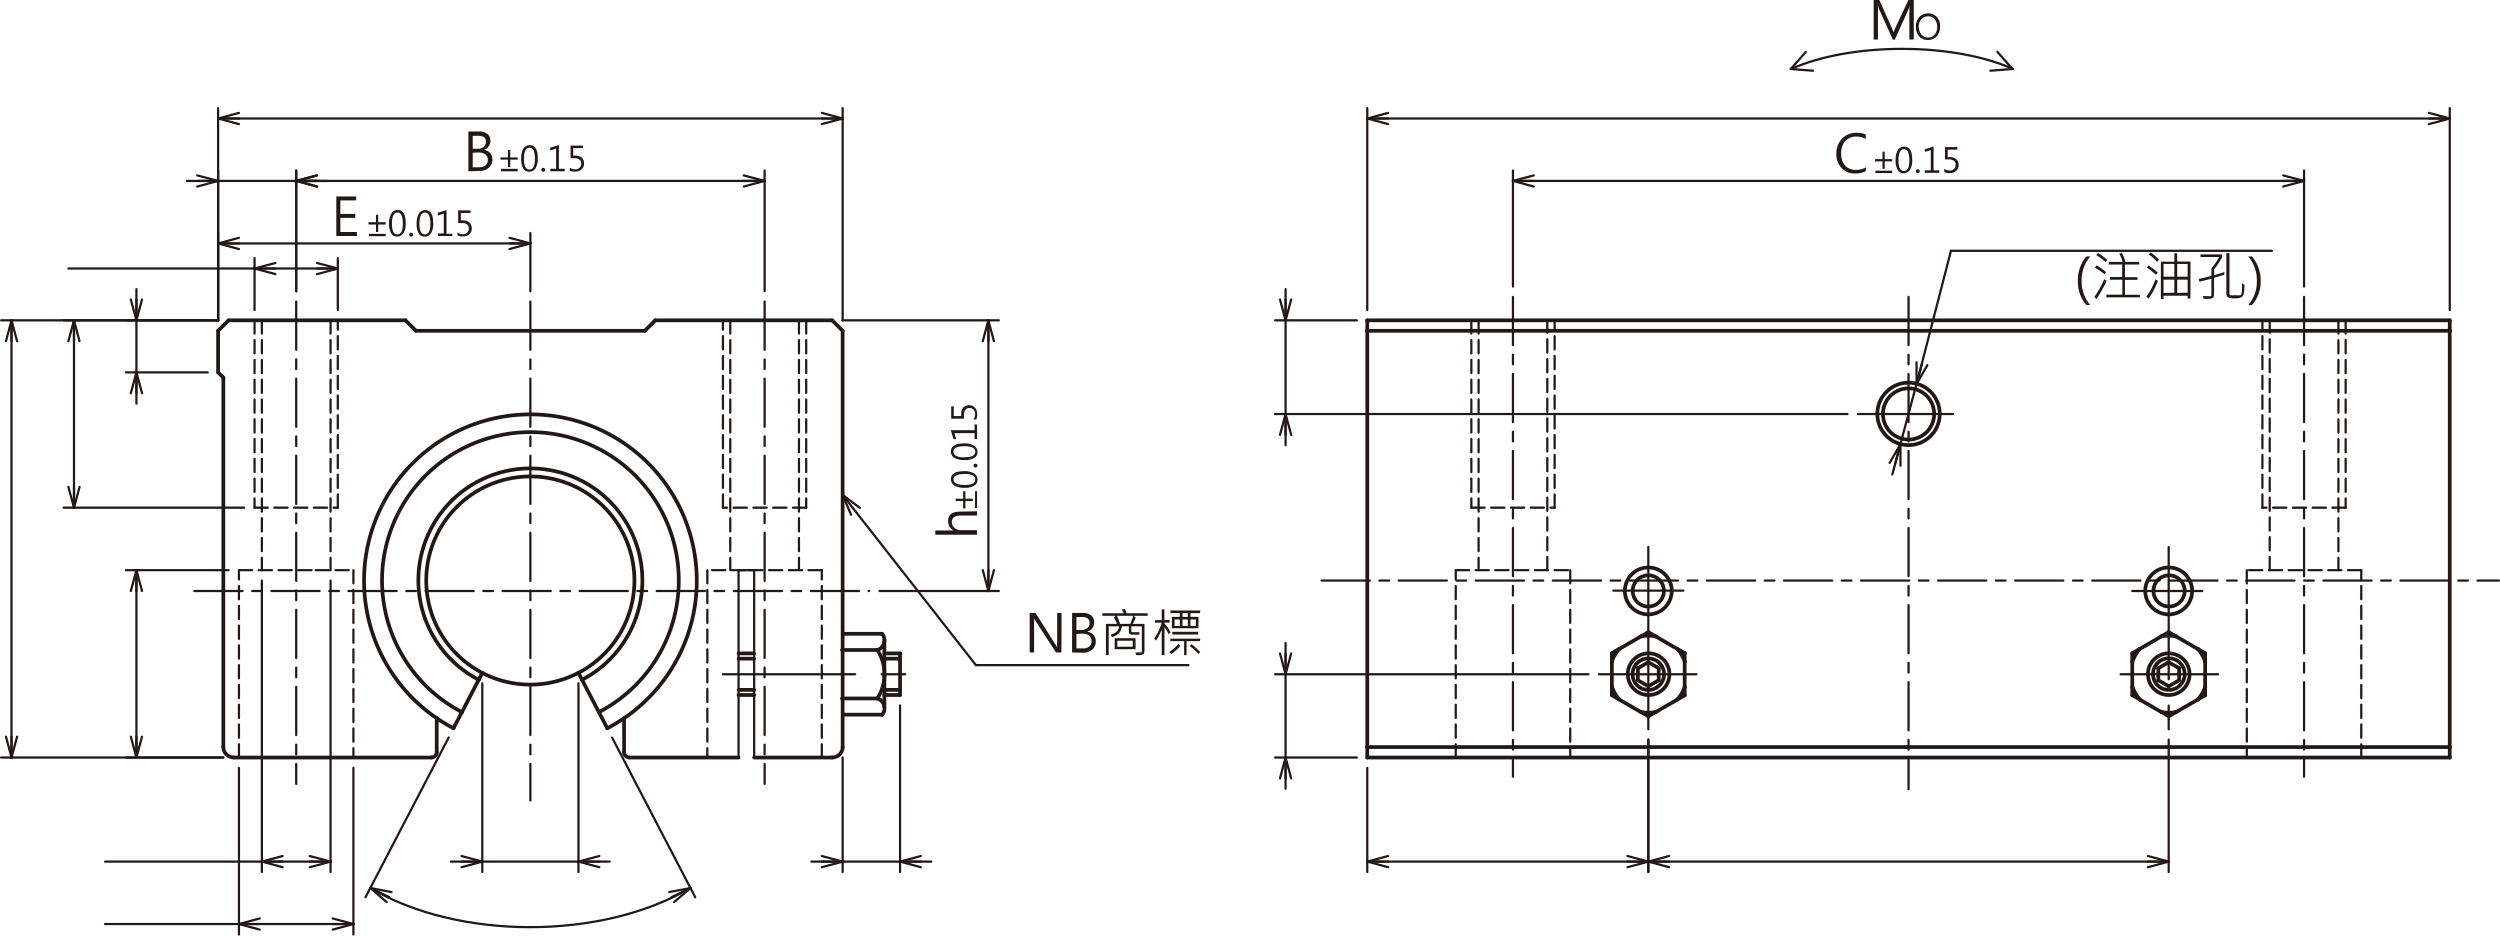 <svg xmlns="http://www.w3.org/2000/svg" xmlns:xlink="http://www.w3.org/1999/xlink" viewBox="0 0 334.81 125.3">
  <defs>
    <style>
      .cls-1, .cls-4, .cls-5, .cls-6, .cls-7, .cls-8 {
        fill: none;
      }

      .cls-2 {
        fill: #231815;
      }

      .cls-3 {
        clip-path: url(#clip-path);
      }

      .cls-4, .cls-5, .cls-6, .cls-7, .cls-8 {
        stroke: #231815;
        stroke-linecap: round;
        stroke-linejoin: round;
      }

      .cls-4, .cls-5, .cls-7, .cls-8 {
        stroke-width: 0.3px;
      }

      .cls-4 {
        stroke-dasharray: 6.45 1.29 1.29 1.29;
      }

      .cls-5 {
        stroke-dasharray: 17.7 3.54 3.54 3.54;
      }

      .cls-6 {
        stroke-width: 0.5px;
      }

      .cls-7 {
        stroke-dasharray: 1.77 0.88;
      }
    </style>
    <clipPath id="clip-path" transform="translate(-9.42 -4.39)">
      <rect class="cls-1" width="345.24" height="131.46"/>
    </clipPath>
  </defs>
  <title>資產 2</title>
  <g id="圖層_2" data-name="圖層 2">
    <g id="圖層_1-2" data-name="圖層 1">
      <path class="cls-2" d="M259.29,27.31a3,3,0,0,1-1.46.31,2.32,2.32,0,0,1-1.79-.73,2.68,2.68,0,0,1-.69-1.91,2.88,2.88,0,0,1,.75-2,2.56,2.56,0,0,1,1.95-.8,3,3,0,0,1,1.24.22V23a2.56,2.56,0,0,0-1.26-.32,1.89,1.89,0,0,0-1.5.64A2.34,2.34,0,0,0,256,25a2.27,2.27,0,0,0,.52,1.55,1.81,1.81,0,0,0,1.42.59,2.58,2.58,0,0,0,1.38-.35Z" transform="translate(-9.42 -4.39)"/>
      <g>
        <path class="cls-2" d="M262.83,26h-1v1h-.3V26h-1v-.3h1v-1h.3v1h1Zm0,1.56h-2.25v-.31h2.25Z" transform="translate(-9.42 -4.39)"/>
        <path class="cls-2" d="M263.29,25.88a2.68,2.68,0,0,1,.29-1.38,1,1,0,0,1,.86-.47c.72,0,1.07.59,1.07,1.77a2.44,2.44,0,0,1-.29,1.32,1,1,0,0,1-.86.47.89.89,0,0,1-.8-.45A2.46,2.46,0,0,1,263.29,25.88Zm.38,0c0,.94.24,1.41.73,1.41s.73-.47.73-1.43-.23-1.49-.71-1.49S263.67,24.85,263.67,25.86Z" transform="translate(-9.42 -4.39)"/>
        <path class="cls-2" d="M266,27.32a.26.26,0,0,1,.52,0,.26.26,0,0,1-.08.19.27.27,0,0,1-.36,0A.26.26,0,0,1,266,27.32Z" transform="translate(-9.42 -4.39)"/>
        <path class="cls-2" d="M269.12,27.53h-1.93V27.2H268V24.49l-.8.25v-.36l1.17-.37V27.2h.78Z" transform="translate(-9.42 -4.39)"/>
        <path class="cls-2" d="M269.79,27a1.28,1.28,0,0,0,.72.23.84.84,0,0,0,.59-.21.68.68,0,0,0,.23-.55.63.63,0,0,0-.23-.54,1,1,0,0,0-.66-.19l-.54,0V24.09h1.65v.34h-1.29v1h.29a1.26,1.26,0,0,1,.85.27,1.11,1.11,0,0,1,0,1.57,1.24,1.24,0,0,1-.87.3,1.46,1.46,0,0,1-.71-.14Z" transform="translate(-9.42 -4.39)"/>
      </g>
      <path class="cls-2" d="M72.15,27.33V22h1.48a1.62,1.62,0,0,1,1.06.33,1.08,1.08,0,0,1,.41.88,1.28,1.28,0,0,1-.91,1.26h0a1.31,1.31,0,0,1,.85.4,1.23,1.23,0,0,1,.32.89,1.4,1.4,0,0,1-.48,1.1,1.79,1.79,0,0,1-1.22.42Zm.58-4.75v1.74h.64a1.24,1.24,0,0,0,.82-.25.89.89,0,0,0,.3-.71c0-.52-.34-.78-1-.78Zm0,2.27v1.94h.86a1.28,1.28,0,0,0,.86-.26.89.89,0,0,0,.3-.72c0-.64-.43-1-1.3-1Z" transform="translate(-9.42 -4.39)"/>
      <g>
        <path class="cls-2" d="M78.75,25.77h-1v1h-.3v-1h-1v-.3h1v-1h.3v1h1Zm0,1.56H76.51V27h2.24Z" transform="translate(-9.42 -4.39)"/>
        <path class="cls-2" d="M79.22,25.68a2.68,2.68,0,0,1,.29-1.38,1,1,0,0,1,.86-.47c.71,0,1.07.59,1.07,1.77a2.53,2.53,0,0,1-.29,1.32,1,1,0,0,1-.86.47.89.89,0,0,1-.8-.45A2.46,2.46,0,0,1,79.22,25.68Zm.37,0c0,.94.25,1.41.74,1.41s.73-.47.73-1.43-.23-1.49-.71-1.49S79.59,24.65,79.59,25.66Z" transform="translate(-9.42 -4.39)"/>
        <path class="cls-2" d="M81.91,27.13a.26.26,0,0,1,.08-.19.24.24,0,0,1,.36,0,.26.26,0,0,1,.08.19.26.26,0,0,1-.52,0Z" transform="translate(-9.42 -4.39)"/>
        <path class="cls-2" d="M85.05,27.33H83.12V27h.78V24.29l-.8.25v-.36l1.17-.37V27h.78Z" transform="translate(-9.42 -4.39)"/>
        <path class="cls-2" d="M85.72,26.85a1.34,1.34,0,0,0,.72.22.84.84,0,0,0,.59-.21.68.68,0,0,0,.23-.55.65.65,0,0,0-.23-.54,1,1,0,0,0-.66-.19l-.54,0V23.89h1.65v.34H86.19v1h.29a1.26,1.26,0,0,1,.85.27,1,1,0,0,1,.31.77,1,1,0,0,1-.34.8,1.24,1.24,0,0,1-.87.3,1.46,1.46,0,0,1-.71-.14Z" transform="translate(-9.42 -4.39)"/>
      </g>
      <path class="cls-2" d="M57.24,36H54.46v-5.3h2.66v.53H55v1.81H57v.53H55v1.89h2.2Z" transform="translate(-9.42 -4.39)"/>
      <g>
        <path class="cls-2" d="M61.07,34.46h-1v1h-.3v-1h-1v-.31h1v-1h.3v1h1Zm0,1.56H58.82v-.31h2.25Z" transform="translate(-9.42 -4.39)"/>
        <path class="cls-2" d="M61.53,34.36a2.55,2.55,0,0,1,.3-1.37.93.93,0,0,1,.85-.47c.72,0,1.07.58,1.07,1.76a2.5,2.5,0,0,1-.29,1.33,1,1,0,0,1-.86.46.89.89,0,0,1-.8-.45A2.41,2.41,0,0,1,61.53,34.36Zm.38,0c0,.95.24,1.42.73,1.42s.73-.48.73-1.44-.23-1.49-.71-1.49S61.91,33.34,61.91,34.34Z" transform="translate(-9.42 -4.39)"/>
        <path class="cls-2" d="M64.22,35.81a.27.27,0,0,1,.08-.19.27.27,0,0,1,.36,0,.27.27,0,0,1,.08.19.26.26,0,0,1-.52,0Z" transform="translate(-9.42 -4.39)"/>
        <path class="cls-2" d="M65.22,34.36A2.56,2.56,0,0,1,65.51,33a1,1,0,0,1,.86-.47c.71,0,1.07.58,1.07,1.76a2.6,2.6,0,0,1-.29,1.33,1,1,0,0,1-.86.46.88.88,0,0,1-.8-.45A2.41,2.41,0,0,1,65.22,34.36Zm.37,0c0,.95.25,1.42.74,1.42s.73-.48.73-1.44-.24-1.49-.71-1.49S65.59,33.34,65.59,34.34Z" transform="translate(-9.42 -4.39)"/>
        <path class="cls-2" d="M70,36H68.07v-.34h.78V33l-.8.24v-.36l1.17-.36v3.18H70Z" transform="translate(-9.42 -4.39)"/>
        <path class="cls-2" d="M70.67,35.53a1.36,1.36,0,0,0,.72.23.84.84,0,0,0,.59-.21.74.74,0,0,0,.23-.56.68.68,0,0,0-.23-.54,1,1,0,0,0-.66-.19l-.54,0V32.57h1.65v.34H71.14v1h.29a1.26,1.26,0,0,1,.85.27,1.12,1.12,0,0,1,0,1.58,1.24,1.24,0,0,1-.87.29,1.35,1.35,0,0,1-.71-.14Z" transform="translate(-9.42 -4.39)"/>
      </g>
      <path class="cls-2" d="M140.27,72.86v.57h-2.18c-.8,0-1.2.3-1.2.89a1,1,0,0,0,.35.77,1.31,1.31,0,0,0,.89.3h2.14V76h-5.59v-.57h2.44a1.38,1.38,0,0,1-.72-1.25c0-.85.52-1.27,1.55-1.27Z" transform="translate(-9.42 -4.39)"/>
      <g>
        <path class="cls-2" d="M138.71,70.18v1h1v.3h-1v1h-.3v-1h-1v-.3h1v-1Zm1.56,0v2.25H140V70.18Z" transform="translate(-9.42 -4.39)"/>
        <path class="cls-2" d="M138.62,69.72a2.57,2.57,0,0,1-1.38-.3,1,1,0,0,1-.47-.86c0-.71.59-1.07,1.77-1.07a2.53,2.53,0,0,1,1.32.29,1,1,0,0,1,.47.86.88.88,0,0,1-.45.8A2.45,2.45,0,0,1,138.62,69.72Zm0-.38c.94,0,1.41-.25,1.41-.74s-.47-.73-1.43-.73-1.49.24-1.49.71S137.59,69.34,138.6,69.34Z" transform="translate(-9.42 -4.39)"/>
        <path class="cls-2" d="M140.07,67a.22.22,0,0,1-.19-.08.25.25,0,0,1,.19-.43.24.24,0,0,1,.18.07.24.24,0,0,1,0,.36A.22.22,0,0,1,140.07,67Z" transform="translate(-9.42 -4.39)"/>
        <path class="cls-2" d="M138.62,66a2.57,2.57,0,0,1-1.38-.3.94.94,0,0,1-.47-.85q0-1.08,1.77-1.08a2.43,2.43,0,0,1,1.32.3,1,1,0,0,1,.47.86.87.87,0,0,1-.45.79A2.35,2.35,0,0,1,138.62,66Zm0-.38c.94,0,1.41-.24,1.41-.73s-.47-.74-1.43-.74-1.49.24-1.49.72S137.59,65.65,138.6,65.65Z" transform="translate(-9.42 -4.39)"/>
        <path class="cls-2" d="M140.27,61.25v1.93h-.33V62.4h-2.7l.24.8h-.36L136.75,62h3.19v-.78Z" transform="translate(-9.42 -4.39)"/>
        <path class="cls-2" d="M139.79,60.57a1.29,1.29,0,0,0,.22-.71.82.82,0,0,0-.21-.6.7.7,0,0,0-.55-.23.68.68,0,0,0-.54.23,1,1,0,0,0-.19.66c0,.09,0,.27,0,.54h-1.71V58.81h.34v1.3h1c0-.13,0-.23,0-.29a1.24,1.24,0,0,1,.27-.85,1,1,0,0,1,.77-.31A1,1,0,0,1,140,59a1.31,1.31,0,0,1,.29.88,1.41,1.41,0,0,1-.14.7Z" transform="translate(-9.42 -4.39)"/>
      </g>
      <g class="cls-3">
        <line class="cls-4" x1="71.03" y1="40.39" x2="71.03" y2="107.2"/>
        <line class="cls-4" x1="26.03" y1="79.15" x2="116.39" y2="79.15"/>
        <line class="cls-5" x1="96.82" y1="90.3" x2="121.23" y2="90.3"/>
        <line class="cls-6" x1="98.91" y1="88.21" x2="101" y2="88.21"/>
        <line class="cls-4" x1="39.67" y1="40.39" x2="39.67" y2="104.98"/>
        <line class="cls-7" x1="34.09" y1="42.9" x2="34.09" y2="67.99"/>
        <line class="cls-7" x1="34.09" y1="67.99" x2="45.24" y2="67.99"/>
        <line class="cls-7" x1="45.24" y1="67.99" x2="45.24" y2="42.9"/>
        <line class="cls-7" x1="35.07" y1="42.9" x2="35.07" y2="76.36"/>
        <line class="cls-7" x1="32" y1="101.45" x2="32" y2="76.36"/>
        <line class="cls-7" x1="32" y1="76.36" x2="42.28" y2="76.36"/>
        <line class="cls-7" x1="42.28" y1="76.36" x2="47.33" y2="76.36"/>
        <line class="cls-7" x1="47.33" y1="76.36" x2="47.33" y2="101.45"/>
        <line class="cls-7" x1="44.27" y1="42.9" x2="44.27" y2="76.36"/>
        <line class="cls-4" x1="102.4" y1="40.39" x2="102.4" y2="104.98"/>
        <line class="cls-7" x1="97.8" y1="42.9" x2="97.8" y2="76.36"/>
        <line class="cls-7" x1="94.73" y1="76.36" x2="94.73" y2="101.45"/>
        <line class="cls-7" x1="99.78" y1="76.36" x2="94.73" y2="76.36"/>
        <line class="cls-7" x1="110.06" y1="76.36" x2="99.78" y2="76.36"/>
        <line class="cls-7" x1="110.06" y1="101.45" x2="110.06" y2="76.36"/>
        <line class="cls-7" x1="107" y1="42.9" x2="107" y2="76.36"/>
        <line class="cls-7" x1="96.82" y1="67.99" x2="96.82" y2="42.9"/>
        <line class="cls-7" x1="107.97" y1="67.99" x2="96.82" y2="67.99"/>
        <line class="cls-7" x1="107.97" y1="42.9" x2="107.97" y2="67.99"/>
        <line class="cls-6" x1="98.91" y1="87.51" x2="101" y2="87.51"/>
        <line class="cls-6" x1="98.91" y1="93.08" x2="101" y2="93.08"/>
        <line class="cls-6" x1="98.91" y1="92.39" x2="101" y2="92.39"/>
        <line class="cls-6" x1="118.44" y1="87.51" x2="120.54" y2="87.51"/>
        <line class="cls-6" x1="120.54" y1="87.51" x2="120.54" y2="93.08"/>
        <line class="cls-6" x1="120.54" y1="93.08" x2="118.44" y2="93.08"/>
        <line class="cls-6" x1="118.44" y1="88.21" x2="120.54" y2="88.21"/>
        <line class="cls-6" x1="120.54" y1="92.39" x2="118.44" y2="92.39"/>
        <line class="cls-6" x1="112.87" y1="84.88" x2="118.13" y2="84.88"/>
        <line class="cls-6" x1="118.44" y1="85.75" x2="118.44" y2="94.65"/>
        <line class="cls-6" x1="118.15" y1="95.71" x2="112.88" y2="95.71"/>
        <line class="cls-6" x1="112.77" y1="93.54" x2="117.5" y2="93.54"/>
        <line class="cls-6" x1="112.77" y1="87.05" x2="117.5" y2="87.05"/>
        <path class="cls-6" d="M74,94.5a13.93,13.93,0,0,0,12.87,0" transform="translate(-9.42 -4.39)"/>
        <path class="cls-6" d="M126.92,91.44a1.36,1.36,0,0,0,.88-1.72,1.11,1.11,0,0,0-.25-.45" transform="translate(-9.42 -4.39)"/>
        <path class="cls-6" d="M126.92,97.93a6,6,0,0,0,0-6.49" transform="translate(-9.42 -4.39)"/>
        <path class="cls-6" d="M127.57,100.1a1.37,1.37,0,0,0-.19-1.92,1.15,1.15,0,0,0-.46-.25" transform="translate(-9.42 -4.39)"/>
        <line class="cls-8" x1="36.88" y1="36.71" x2="34.09" y2="35.96"/>
        <line class="cls-8" x1="34.09" y1="35.96" x2="36.88" y2="35.22"/>
        <line class="cls-8" x1="34.09" y1="35.96" x2="36.88" y2="35.96"/>
        <line class="cls-8" x1="42.46" y1="35.22" x2="45.24" y2="35.96"/>
        <line class="cls-8" x1="45.24" y1="35.96" x2="42.46" y2="36.71"/>
        <line class="cls-8" x1="45.24" y1="35.96" x2="42.46" y2="35.96"/>
        <line class="cls-8" x1="34.09" y1="41.51" x2="34.09" y2="34.57"/>
        <line class="cls-8" x1="45.24" y1="41.51" x2="45.24" y2="34.57"/>
        <line class="cls-8" x1="34.09" y1="35.96" x2="9.17" y2="35.96"/>
        <line class="cls-8" x1="34.09" y1="35.96" x2="45.24" y2="35.96"/>
      </g>
      <g class="cls-3">
        <line class="cls-8" x1="34.79" y1="124.5" x2="32" y2="123.75"/>
        <line class="cls-8" x1="32" y1="123.75" x2="34.79" y2="123"/>
        <line class="cls-8" x1="32" y1="123.75" x2="34.79" y2="123.75"/>
        <line class="cls-8" x1="44.55" y1="123" x2="47.33" y2="123.75"/>
        <line class="cls-8" x1="47.33" y1="123.75" x2="44.55" y2="124.5"/>
        <line class="cls-8" x1="47.33" y1="123.75" x2="44.55" y2="123.75"/>
        <line class="cls-8" x1="32" y1="102.84" x2="32" y2="125.15"/>
        <line class="cls-8" x1="47.33" y1="102.84" x2="47.33" y2="125.15"/>
        <line class="cls-8" x1="32" y1="123.75" x2="14.07" y2="123.75"/>
        <line class="cls-8" x1="32" y1="123.75" x2="47.33" y2="123.75"/>
      </g>
      <g class="cls-3">
        <line class="cls-8" x1="42.46" y1="24.98" x2="39.67" y2="24.23"/>
        <line class="cls-8" x1="39.67" y1="24.23" x2="42.45" y2="23.49"/>
        <line class="cls-8" x1="39.67" y1="24.23" x2="42.45" y2="24.23"/>
        <line class="cls-8" x1="99.61" y1="23.49" x2="102.39" y2="24.23"/>
        <line class="cls-8" x1="102.4" y1="24.23" x2="99.61" y2="24.98"/>
        <line class="cls-8" x1="102.4" y1="24.23" x2="99.61" y2="24.23"/>
        <line class="cls-8" x1="39.67" y1="39" x2="39.67" y2="22.84"/>
        <line class="cls-8" x1="102.4" y1="39" x2="102.4" y2="22.84"/>
        <line class="cls-8" x1="39.67" y1="24.23" x2="102.4" y2="24.23"/>
        <line class="cls-8" x1="37.86" y1="116.14" x2="35.07" y2="115.39"/>
        <line class="cls-8" x1="35.07" y1="115.39" x2="37.85" y2="114.64"/>
        <line class="cls-8" x1="35.07" y1="115.39" x2="37.85" y2="115.39"/>
        <line class="cls-8" x1="41.48" y1="114.64" x2="44.27" y2="115.39"/>
        <line class="cls-8" x1="44.27" y1="115.39" x2="41.48" y2="116.14"/>
        <line class="cls-8" x1="44.27" y1="115.39" x2="41.48" y2="115.39"/>
        <line class="cls-8" x1="35.07" y1="77.75" x2="35.07" y2="116.78"/>
        <line class="cls-8" x1="44.27" y1="77.75" x2="44.27" y2="116.78"/>
        <line class="cls-8" x1="35.07" y1="115.39" x2="14.08" y2="115.39"/>
        <line class="cls-8" x1="35.07" y1="115.39" x2="44.27" y2="115.39"/>
      </g>
      <g class="cls-3">
        <line class="cls-8" x1="61.81" y1="114.64" x2="64.59" y2="115.39"/>
        <line class="cls-8" x1="64.59" y1="115.39" x2="61.81" y2="116.14"/>
        <line class="cls-8" x1="64.59" y1="115.39" x2="61.81" y2="115.39"/>
        <line class="cls-8" x1="80.26" y1="116.14" x2="77.47" y2="115.39"/>
        <line class="cls-8" x1="77.47" y1="115.39" x2="80.26" y2="114.64"/>
        <line class="cls-8" x1="77.47" y1="115.39" x2="80.26" y2="115.39"/>
        <line class="cls-8" x1="64.59" y1="91.51" x2="64.59" y2="116.78"/>
        <line class="cls-8" x1="77.47" y1="91.51" x2="77.47" y2="116.78"/>
        <line class="cls-8" x1="64.59" y1="115.39" x2="60.41" y2="115.39"/>
        <line class="cls-8" x1="64.59" y1="115.39" x2="77.47" y2="115.39"/>
        <line class="cls-8" x1="77.47" y1="115.39" x2="81.65" y2="115.39"/>
      </g>
      <g class="cls-3">
        <line class="cls-8" x1="26.42" y1="23.49" x2="29.21" y2="24.23"/>
        <line class="cls-8" x1="29.21" y1="24.23" x2="26.42" y2="24.98"/>
        <line class="cls-8" x1="29.21" y1="24.23" x2="26.42" y2="24.23"/>
        <line class="cls-8" x1="42.46" y1="24.98" x2="39.67" y2="24.23"/>
        <line class="cls-8" x1="39.67" y1="24.23" x2="42.45" y2="23.49"/>
        <line class="cls-8" x1="39.67" y1="24.23" x2="42.45" y2="24.23"/>
        <line class="cls-8" x1="29.21" y1="42.9" x2="29.21" y2="22.84"/>
        <line class="cls-8" x1="39.67" y1="39" x2="39.67" y2="22.84"/>
        <line class="cls-8" x1="29.21" y1="24.23" x2="25.03" y2="24.23"/>
        <line class="cls-8" x1="29.21" y1="24.23" x2="39.67" y2="24.23"/>
        <line class="cls-8" x1="39.67" y1="24.23" x2="43.85" y2="24.23"/>
      </g>
      <g class="cls-3">
        <line class="cls-8" x1="32" y1="33.35" x2="29.21" y2="32.6"/>
        <line class="cls-8" x1="29.21" y1="32.6" x2="32" y2="31.85"/>
        <line class="cls-8" x1="29.21" y1="32.6" x2="32" y2="32.6"/>
        <line class="cls-8" x1="68.24" y1="31.85" x2="71.03" y2="32.6"/>
        <line class="cls-8" x1="71.03" y1="32.6" x2="68.24" y2="33.35"/>
        <line class="cls-8" x1="71.03" y1="32.6" x2="68.24" y2="32.6"/>
        <line class="cls-8" x1="29.21" y1="42.9" x2="29.21" y2="31.2"/>
        <line class="cls-8" x1="71.03" y1="39" x2="71.03" y2="31.2"/>
        <line class="cls-8" x1="29.21" y1="32.6" x2="71.03" y2="32.6"/>
        <line class="cls-8" x1="9.16" y1="45.69" x2="9.91" y2="42.9"/>
        <line class="cls-8" x1="9.91" y1="42.9" x2="10.65" y2="45.69"/>
        <line class="cls-8" x1="9.91" y1="42.9" x2="9.91" y2="45.69"/>
        <line class="cls-8" x1="10.66" y1="65.21" x2="9.91" y2="67.99"/>
        <line class="cls-8" x1="9.91" y1="67.99" x2="9.16" y2="65.21"/>
        <line class="cls-8" x1="9.91" y1="67.99" x2="9.91" y2="65.21"/>
        <line class="cls-8" x1="29.21" y1="42.9" x2="8.51" y2="42.9"/>
        <line class="cls-8" x1="32.7" y1="67.99" x2="8.51" y2="67.99"/>
        <line class="cls-8" x1="9.91" y1="42.9" x2="9.91" y2="67.99"/>
      </g>
      <g class="cls-3">
        <line class="cls-8" x1="17.52" y1="79.15" x2="18.27" y2="76.36"/>
        <line class="cls-8" x1="18.27" y1="76.36" x2="19.02" y2="79.15"/>
        <line class="cls-8" x1="18.27" y1="76.36" x2="18.27" y2="79.15"/>
        <line class="cls-8" x1="19.02" y1="98.66" x2="18.27" y2="101.45"/>
        <line class="cls-8" x1="18.27" y1="101.45" x2="17.52" y2="98.66"/>
        <line class="cls-8" x1="18.27" y1="101.45" x2="18.27" y2="98.66"/>
        <line class="cls-8" x1="30.61" y1="76.36" x2="16.88" y2="76.36"/>
        <line class="cls-8" x1="29.91" y1="101.45" x2="16.88" y2="101.45"/>
        <line class="cls-8" x1="18.27" y1="76.36" x2="18.27" y2="101.45"/>
      </g>
      <g class="cls-3">
        <line class="cls-8" x1="131.62" y1="45.69" x2="132.36" y2="42.9"/>
        <line class="cls-8" x1="132.37" y1="42.9" x2="133.11" y2="45.69"/>
        <line class="cls-8" x1="132.37" y1="42.9" x2="132.37" y2="45.69"/>
        <line class="cls-8" x1="133.11" y1="76.36" x2="132.37" y2="79.15"/>
        <line class="cls-8" x1="132.37" y1="79.15" x2="131.62" y2="76.36"/>
        <line class="cls-8" x1="132.37" y1="79.15" x2="132.37" y2="76.36"/>
        <line class="cls-8" x1="112.85" y1="42.9" x2="133.76" y2="42.9"/>
        <line class="cls-8" x1="117.79" y1="79.15" x2="133.76" y2="79.15"/>
        <line class="cls-8" x1="132.37" y1="42.9" x2="132.37" y2="79.15"/>
        <line class="cls-8" x1="110.06" y1="114.64" x2="112.85" y2="115.39"/>
        <line class="cls-8" x1="112.85" y1="115.39" x2="110.06" y2="116.14"/>
        <line class="cls-8" x1="112.85" y1="115.39" x2="110.06" y2="115.39"/>
        <line class="cls-8" x1="123.32" y1="116.14" x2="120.54" y2="115.39"/>
        <line class="cls-8" x1="120.54" y1="115.39" x2="123.32" y2="114.64"/>
        <line class="cls-8" x1="120.54" y1="115.39" x2="123.32" y2="115.39"/>
        <line class="cls-8" x1="112.85" y1="101.45" x2="112.85" y2="116.78"/>
        <line class="cls-8" x1="120.54" y1="94.48" x2="120.54" y2="116.78"/>
        <line class="cls-8" x1="112.85" y1="115.39" x2="108.67" y2="115.39"/>
        <line class="cls-8" x1="112.85" y1="115.39" x2="120.54" y2="115.39"/>
        <line class="cls-8" x1="120.54" y1="115.39" x2="124.72" y2="115.39"/>
      </g>
      <g class="cls-3">
        <line class="cls-8" x1="32" y1="16.62" x2="29.21" y2="15.87"/>
        <line class="cls-8" x1="29.21" y1="15.87" x2="32" y2="15.12"/>
        <line class="cls-8" x1="29.21" y1="15.87" x2="32" y2="15.87"/>
        <line class="cls-8" x1="110.06" y1="15.12" x2="112.85" y2="15.87"/>
        <line class="cls-8" x1="112.85" y1="15.87" x2="110.06" y2="16.62"/>
        <line class="cls-8" x1="112.85" y1="15.87" x2="110.06" y2="15.87"/>
        <line class="cls-8" x1="29.21" y1="42.9" x2="29.21" y2="14.48"/>
        <line class="cls-8" x1="112.85" y1="42.9" x2="112.85" y2="14.48"/>
        <line class="cls-8" x1="29.21" y1="15.87" x2="112.85" y2="15.87"/>
      </g>
      <g class="cls-3">
        <line class="cls-8" x1="19.02" y1="40.11" x2="18.27" y2="42.9"/>
        <line class="cls-8" x1="18.27" y1="42.9" x2="17.52" y2="40.11"/>
        <line class="cls-8" x1="18.27" y1="42.9" x2="18.27" y2="40.11"/>
        <line class="cls-8" x1="17.52" y1="52.66" x2="18.27" y2="49.87"/>
        <line class="cls-8" x1="18.27" y1="49.87" x2="19.02" y2="52.66"/>
        <line class="cls-8" x1="18.27" y1="49.87" x2="18.27" y2="52.66"/>
        <line class="cls-8" x1="29.21" y1="42.9" x2="16.88" y2="42.9"/>
        <line class="cls-8" x1="27.82" y1="49.87" x2="16.88" y2="49.87"/>
        <line class="cls-8" x1="18.27" y1="42.9" x2="18.27" y2="38.72"/>
        <line class="cls-8" x1="18.27" y1="42.9" x2="18.27" y2="49.87"/>
        <line class="cls-8" x1="18.27" y1="49.87" x2="18.27" y2="54.05"/>
      </g>
      <g class="cls-3">
        <line class="cls-8" x1="0.8" y1="45.69" x2="1.54" y2="42.9"/>
        <line class="cls-8" x1="1.54" y1="42.9" x2="2.29" y2="45.69"/>
        <line class="cls-8" x1="1.54" y1="42.9" x2="1.54" y2="45.69"/>
        <line class="cls-8" x1="2.29" y1="98.66" x2="1.54" y2="101.45"/>
        <line class="cls-8" x1="1.54" y1="101.45" x2="0.8" y2="98.66"/>
        <line class="cls-8" x1="1.54" y1="101.45" x2="1.54" y2="98.66"/>
        <line class="cls-8" x1="29.21" y1="42.9" x2="0.15" y2="42.9"/>
        <line class="cls-8" x1="29.91" y1="101.45" x2="0.15" y2="101.45"/>
        <line class="cls-8" x1="1.54" y1="42.9" x2="1.54" y2="101.45"/>
      </g>
      <g class="cls-3">
        <path class="cls-8" d="M59,123.31c11.82,7,31,7,42.87,0" transform="translate(-9.42 -4.39)"/>
        <line class="cls-8" x1="51.78" y1="120.81" x2="49.6" y2="118.93"/>
        <line class="cls-8" x1="49.6" y1="118.93" x2="52.43" y2="119.47"/>
        <line class="cls-8" x1="49.6" y1="118.93" x2="52.11" y2="120.14"/>
        <line class="cls-8" x1="89.63" y1="119.47" x2="92.47" y2="118.93"/>
        <line class="cls-8" x1="92.47" y1="118.93" x2="90.28" y2="120.81"/>
        <line class="cls-8" x1="92.47" y1="118.93" x2="89.95" y2="120.14"/>
        <line class="cls-8" x1="60.09" y1="98.77" x2="48.95" y2="120.16"/>
        <line class="cls-8" x1="81.97" y1="98.77" x2="93.11" y2="120.16"/>
      </g>
      <g class="cls-3">
        <line class="cls-8" x1="113.98" y1="68.94" x2="112.85" y2="66.29"/>
        <line class="cls-8" x1="112.85" y1="66.28" x2="115.16" y2="68.02"/>
        <line class="cls-8" x1="112.85" y1="66.28" x2="114.57" y2="68.48"/>
        <line class="cls-8" x1="114.57" y1="68.48" x2="130.7" y2="89.08"/>
        <line class="cls-8" x1="130.7" y1="89.08" x2="159.16" y2="89.08"/>
        <line class="cls-4" x1="177" y1="77.75" x2="334.66" y2="77.75"/>
        <line class="cls-8" x1="216.06" y1="79.1" x2="225.44" y2="79.1"/>
        <line class="cls-7" x1="197.05" y1="42.9" x2="197.05" y2="67.99"/>
        <line class="cls-8" x1="285.56" y1="79.15" x2="294.94" y2="79.15"/>
        <line class="cls-7" x1="197.05" y1="67.99" x2="208.2" y2="67.99"/>
        <line class="cls-7" x1="208.2" y1="67.99" x2="208.2" y2="42.9"/>
        <line class="cls-7" x1="194.96" y1="101.45" x2="194.96" y2="76.36"/>
        <line class="cls-7" x1="194.96" y1="76.36" x2="210.29" y2="76.36"/>
        <line class="cls-7" x1="210.29" y1="76.36" x2="210.29" y2="101.45"/>
        <line class="cls-7" x1="198.02" y1="42.9" x2="198.02" y2="76.36"/>
        <line class="cls-4" x1="202.62" y1="39.76" x2="202.62" y2="104.01"/>
        <line class="cls-7" x1="207.22" y1="76.36" x2="207.22" y2="42.9"/>
        <line class="cls-4" x1="255.6" y1="39.76" x2="255.6" y2="105.69"/>
        <line class="cls-8" x1="248.82" y1="55.45" x2="261.55" y2="55.45"/>
        <line class="cls-8" x1="220.75" y1="73.26" x2="220.75" y2="97.66"/>
        <line class="cls-8" x1="214.14" y1="90.3" x2="227.19" y2="90.3"/>
        <line class="cls-4" x1="308.57" y1="39.76" x2="308.57" y2="104.01"/>
        <line class="cls-7" x1="303.97" y1="76.36" x2="303.97" y2="42.9"/>
        <line class="cls-7" x1="313.17" y1="42.9" x2="313.17" y2="76.36"/>
        <line class="cls-7" x1="300.9" y1="76.36" x2="300.9" y2="101.45"/>
        <line class="cls-7" x1="316.23" y1="76.36" x2="300.9" y2="76.36"/>
        <line class="cls-7" x1="316.23" y1="101.45" x2="316.23" y2="76.36"/>
        <line class="cls-7" x1="302.99" y1="67.99" x2="302.99" y2="42.9"/>
        <line class="cls-7" x1="314.14" y1="67.99" x2="302.99" y2="67.99"/>
        <line class="cls-7" x1="314.14" y1="42.9" x2="314.14" y2="67.99"/>
        <line class="cls-8" x1="297.05" y1="90.3" x2="284" y2="90.3"/>
        <line class="cls-5" x1="290.44" y1="73.26" x2="290.44" y2="97.66"/>
        <line class="cls-8" x1="205.41" y1="24.98" x2="202.62" y2="24.23"/>
        <line class="cls-8" x1="202.62" y1="24.23" x2="205.41" y2="23.49"/>
        <line class="cls-8" x1="202.62" y1="24.23" x2="205.41" y2="24.23"/>
        <line class="cls-8" x1="305.78" y1="23.49" x2="308.56" y2="24.23"/>
        <line class="cls-8" x1="308.57" y1="24.23" x2="305.78" y2="24.98"/>
        <line class="cls-8" x1="308.57" y1="24.23" x2="305.78" y2="24.23"/>
        <line class="cls-8" x1="202.62" y1="38.37" x2="202.62" y2="22.84"/>
        <line class="cls-8" x1="308.57" y1="38.37" x2="308.57" y2="22.84"/>
        <line class="cls-8" x1="202.62" y1="24.23" x2="308.56" y2="24.23"/>
        <line class="cls-8" x1="185.9" y1="116.14" x2="183.11" y2="115.39"/>
        <line class="cls-8" x1="183.11" y1="115.39" x2="185.9" y2="114.64"/>
        <line class="cls-8" x1="183.11" y1="115.39" x2="185.9" y2="115.39"/>
        <line class="cls-8" x1="217.96" y1="114.64" x2="220.75" y2="115.39"/>
        <line class="cls-8" x1="220.75" y1="115.39" x2="217.96" y2="116.14"/>
        <line class="cls-8" x1="220.75" y1="115.39" x2="217.96" y2="115.39"/>
        <line class="cls-8" x1="183.11" y1="102.84" x2="183.11" y2="116.78"/>
        <line class="cls-8" x1="220.75" y1="99.06" x2="220.75" y2="116.78"/>
        <line class="cls-8" x1="183.11" y1="115.39" x2="220.75" y2="115.39"/>
      </g>
      <g class="cls-3">
        <line class="cls-8" x1="223.53" y1="116.14" x2="220.75" y2="115.39"/>
        <line class="cls-8" x1="220.75" y1="115.39" x2="223.53" y2="114.64"/>
        <line class="cls-8" x1="220.75" y1="115.39" x2="223.53" y2="115.39"/>
        <line class="cls-8" x1="287.66" y1="114.64" x2="290.44" y2="115.39"/>
        <line class="cls-8" x1="290.44" y1="115.39" x2="287.66" y2="116.14"/>
        <line class="cls-8" x1="290.44" y1="115.39" x2="287.66" y2="115.39"/>
        <line class="cls-8" x1="220.75" y1="99.06" x2="220.75" y2="116.78"/>
        <line class="cls-8" x1="290.44" y1="99.06" x2="290.44" y2="116.78"/>
        <line class="cls-8" x1="220.75" y1="115.39" x2="290.44" y2="115.39"/>
      </g>
      <g class="cls-3">
        <line class="cls-8" x1="171.42" y1="104.24" x2="172.17" y2="101.45"/>
        <line class="cls-8" x1="172.17" y1="101.45" x2="172.92" y2="104.24"/>
        <line class="cls-8" x1="172.17" y1="101.45" x2="172.17" y2="104.24"/>
        <line class="cls-8" x1="172.92" y1="87.51" x2="172.17" y2="90.3"/>
        <line class="cls-8" x1="172.17" y1="90.3" x2="171.42" y2="87.51"/>
        <line class="cls-8" x1="172.17" y1="90.3" x2="172.17" y2="87.51"/>
        <line class="cls-8" x1="181.71" y1="101.45" x2="170.77" y2="101.45"/>
        <line class="cls-8" x1="212.74" y1="90.3" x2="170.77" y2="90.3"/>
        <line class="cls-8" x1="172.17" y1="101.45" x2="172.17" y2="105.63"/>
        <line class="cls-8" x1="172.17" y1="101.45" x2="172.17" y2="90.3"/>
        <line class="cls-8" x1="172.17" y1="90.3" x2="172.17" y2="86.11"/>
      </g>
      <g class="cls-3">
        <line class="cls-8" x1="172.92" y1="40.11" x2="172.17" y2="42.9"/>
        <line class="cls-8" x1="172.17" y1="42.9" x2="171.42" y2="40.11"/>
        <line class="cls-8" x1="172.17" y1="42.9" x2="172.17" y2="40.11"/>
        <line class="cls-8" x1="171.42" y1="58.24" x2="172.17" y2="55.45"/>
        <line class="cls-8" x1="172.17" y1="55.45" x2="172.92" y2="58.24"/>
        <line class="cls-8" x1="172.17" y1="55.45" x2="172.17" y2="58.24"/>
        <line class="cls-8" x1="181.71" y1="42.9" x2="170.77" y2="42.9"/>
        <line class="cls-8" x1="247.43" y1="55.45" x2="170.77" y2="55.45"/>
        <line class="cls-8" x1="172.17" y1="42.9" x2="172.17" y2="38.72"/>
        <line class="cls-8" x1="172.17" y1="42.9" x2="172.17" y2="55.45"/>
        <line class="cls-8" x1="172.17" y1="55.45" x2="172.17" y2="59.63"/>
      </g>
      <g class="cls-3">
        <line class="cls-8" x1="185.9" y1="16.62" x2="183.11" y2="15.87"/>
        <line class="cls-8" x1="183.11" y1="15.87" x2="185.9" y2="15.12"/>
        <line class="cls-8" x1="183.11" y1="15.87" x2="185.9" y2="15.87"/>
        <line class="cls-8" x1="325.29" y1="15.12" x2="328.08" y2="15.87"/>
        <line class="cls-8" x1="328.08" y1="15.87" x2="325.29" y2="16.62"/>
        <line class="cls-8" x1="328.08" y1="15.87" x2="325.29" y2="15.87"/>
        <line class="cls-8" x1="183.11" y1="41.51" x2="183.11" y2="14.48"/>
        <line class="cls-8" x1="328.08" y1="41.51" x2="328.08" y2="14.48"/>
        <line class="cls-8" x1="183.11" y1="15.87" x2="328.08" y2="15.87"/>
      </g>
      <g class="cls-3">
        <line class="cls-8" x1="253.07" y1="61.99" x2="254.51" y2="59.49"/>
        <line class="cls-8" x1="254.51" y1="59.49" x2="254.52" y2="62.37"/>
        <line class="cls-8" x1="254.51" y1="59.49" x2="253.79" y2="62.18"/>
        <line class="cls-8" x1="258.12" y1="48.91" x2="256.68" y2="51.41"/>
        <line class="cls-8" x1="256.68" y1="51.41" x2="256.67" y2="48.52"/>
        <line class="cls-8" x1="256.68" y1="51.41" x2="257.4" y2="48.71"/>
        <line class="cls-8" x1="254.51" y1="59.49" x2="253.43" y2="63.53"/>
        <line class="cls-8" x1="256.68" y1="51.41" x2="261.28" y2="33.59"/>
        <line class="cls-8" x1="254.51" y1="59.49" x2="256.67" y2="51.41"/>
        <line class="cls-8" x1="261.28" y1="33.59" x2="304.26" y2="33.59"/>
        <line class="cls-6" x1="83.58" y1="96.19" x2="83.58" y2="100.75"/>
        <path class="cls-6" d="M93,100.58a22.28,22.28,0,1,0-25.09,0" transform="translate(-9.42 -4.39)"/>
        <line class="cls-6" x1="58.49" y1="100.75" x2="58.49" y2="96.19"/>
        <path class="cls-6" d="M67.21,105.83a.69.69,0,0,0,.7-.69" transform="translate(-9.42 -4.39)"/>
        <line class="cls-6" x1="31.3" y1="101.45" x2="57.79" y2="101.45"/>
        <path class="cls-6" d="M39.33,104.44a1.4,1.4,0,0,0,1.4,1.39" transform="translate(-9.42 -4.39)"/>
        <line class="cls-6" x1="29.91" y1="50.57" x2="29.91" y2="100.05"/>
        <line class="cls-6" x1="29.21" y1="44.3" x2="29.21" y2="49.87"/>
        <line class="cls-6" x1="29.21" y1="44.3" x2="30.61" y2="42.9"/>
        <line class="cls-6" x1="54.3" y1="42.9" x2="30.61" y2="42.9"/>
        <line class="cls-6" x1="54.3" y1="42.9" x2="55.7" y2="44.3"/>
        <line class="cls-6" x1="86.36" y1="44.3" x2="55.7" y2="44.3"/>
        <line class="cls-6" x1="86.36" y1="44.3" x2="87.76" y2="42.9"/>
        <line class="cls-6" x1="111.46" y1="42.9" x2="87.76" y2="42.9"/>
        <line class="cls-6" x1="112.85" y1="44.3" x2="111.45" y2="42.9"/>
        <line class="cls-6" x1="112.85" y1="44.3" x2="112.85" y2="100.05"/>
        <path class="cls-6" d="M120.88,105.83a1.39,1.39,0,0,0,1.39-1.39" transform="translate(-9.42 -4.39)"/>
        <line class="cls-6" x1="101" y1="101.45" x2="111.46" y2="101.45"/>
        <line class="cls-8" x1="101" y1="76.36" x2="101" y2="101.45"/>
        <line class="cls-8" x1="98.91" y1="76.36" x2="101" y2="76.36"/>
        <line class="cls-8" x1="98.91" y1="101.45" x2="98.91" y2="76.36"/>
        <line class="cls-6" x1="84.27" y1="101.45" x2="98.91" y2="101.45"/>
        <path class="cls-6" d="M93,105.14a.69.69,0,0,0,.7.69" transform="translate(-9.42 -4.39)"/>
        <line class="cls-6" x1="29.91" y1="50.57" x2="29.21" y2="49.87"/>
        <line class="cls-6" x1="64.11" y1="91.04" x2="64.59" y2="90.12"/>
        <path class="cls-6" d="M87.37,95.43a15,15,0,1,0-13.84,0" transform="translate(-9.42 -4.39)"/>
        <line class="cls-6" x1="77.47" y1="90.12" x2="77.95" y2="91.04"/>
        <path class="cls-6" d="M86.89,94.5A13.94,13.94,0,1,0,74,94.5" transform="translate(-9.42 -4.39)"/>
        <path class="cls-6" d="M67.91,100.58a23,23,0,0,0,2.25,1.34" transform="translate(-9.42 -4.39)"/>
        <line class="cls-6" x1="80.2" y1="95.37" x2="81.33" y2="97.53"/>
        <path class="cls-6" d="M89.63,99.76a19.87,19.87,0,1,0-18.35,0" transform="translate(-9.42 -4.39)"/>
        <line class="cls-6" x1="60.73" y1="97.53" x2="61.86" y2="95.37"/>
        <path class="cls-6" d="M90.75,101.92A24.26,24.26,0,0,0,93,100.58" transform="translate(-9.42 -4.39)"/>
        <line class="cls-6" x1="77.95" y1="91.04" x2="80.2" y2="95.37"/>
        <line class="cls-6" x1="61.86" y1="95.37" x2="64.11" y2="91.04"/>
        <line class="cls-6" x1="295.32" y1="88.62" x2="295.32" y2="87.48"/>
        <path class="cls-6" d="M304.75,93a5.19,5.19,0,0,0-1-1.72" transform="translate(-9.42 -4.39)"/>
        <path class="cls-6" d="M304.75,91.87l-1-.58" transform="translate(-9.42 -4.39)"/>
        <path class="cls-6" d="M303.76,98.07l1-.57" transform="translate(-9.42 -4.39)"/>
        <path class="cls-6" d="M303.76,98.07a5.19,5.19,0,0,0,1-1.72" transform="translate(-9.42 -4.39)"/>
        <line class="cls-6" x1="295.32" y1="93.11" x2="295.32" y2="91.97"/>
        <path class="cls-6" d="M302.66,94.68a2.79,2.79,0,1,0-2.79,2.79A2.79,2.79,0,0,0,302.66,94.68Z" transform="translate(-9.42 -4.39)"/>
        <line class="cls-6" x1="286.56" y1="93.69" x2="289.45" y2="95.36"/>
        <path class="cls-6" d="M295,96.35a5.19,5.19,0,0,0,1,1.72" transform="translate(-9.42 -4.39)"/>
        <line class="cls-6" x1="285.56" y1="88.62" x2="285.56" y2="91.97"/>
        <path class="cls-6" d="M296,91.29A5.19,5.19,0,0,0,295,93" transform="translate(-9.42 -4.39)"/>
        <line class="cls-6" x1="289.45" y1="85.23" x2="286.56" y2="86.91"/>
        <path class="cls-6" d="M300.86,89.62a5.07,5.07,0,0,0-2,0" transform="translate(-9.42 -4.39)"/>
        <line class="cls-6" x1="291.43" y1="95.36" x2="294.33" y2="93.69"/>
        <path class="cls-6" d="M298.88,99.74a5.07,5.07,0,0,0,2,0" transform="translate(-9.42 -4.39)"/>
        <line class="cls-6" x1="295.32" y1="91.97" x2="295.32" y2="88.62"/>
        <line class="cls-6" x1="294.33" y1="86.91" x2="291.43" y2="85.23"/>
        <path class="cls-6" d="M299.87,89.05l-1,.57" transform="translate(-9.42 -4.39)"/>
        <path class="cls-6" d="M300.86,89.62l-1-.57" transform="translate(-9.42 -4.39)"/>
        <path class="cls-6" d="M298.88,99.74l1,.58" transform="translate(-9.42 -4.39)"/>
        <path class="cls-6" d="M299.87,100.32l1-.58" transform="translate(-9.42 -4.39)"/>
        <line class="cls-6" x1="285.56" y1="87.48" x2="285.56" y2="88.62"/>
        <path class="cls-6" d="M296,91.29l-1,.58" transform="translate(-9.42 -4.39)"/>
        <line class="cls-6" x1="285.56" y1="91.97" x2="285.56" y2="93.11"/>
        <path class="cls-6" d="M295,97.5l1,.57" transform="translate(-9.42 -4.39)"/>
        <path class="cls-6" d="M234.06,98.07l1-.57" transform="translate(-9.42 -4.39)"/>
        <path class="cls-6" d="M234.06,98.07a5.19,5.19,0,0,0,1-1.72" transform="translate(-9.42 -4.39)"/>
        <line class="cls-6" x1="225.62" y1="93.11" x2="225.62" y2="91.97"/>
        <path class="cls-6" d="M233,94.68a2.79,2.79,0,1,0-2.79,2.79A2.79,2.79,0,0,0,233,94.68Z" transform="translate(-9.42 -4.39)"/>
        <line class="cls-6" x1="216.86" y1="93.69" x2="219.75" y2="95.36"/>
        <path class="cls-6" d="M225.29,96.35a5.19,5.19,0,0,0,1,1.72" transform="translate(-9.42 -4.39)"/>
        <line class="cls-6" x1="215.87" y1="88.62" x2="215.87" y2="91.97"/>
        <path class="cls-6" d="M226.28,91.29a5.19,5.19,0,0,0-1,1.72" transform="translate(-9.42 -4.39)"/>
        <line class="cls-6" x1="219.76" y1="85.23" x2="216.86" y2="86.91"/>
        <path class="cls-6" d="M231.16,89.62a5.07,5.07,0,0,0-2,0" transform="translate(-9.42 -4.39)"/>
        <path class="cls-6" d="M235.05,93a5.19,5.19,0,0,0-1-1.72" transform="translate(-9.42 -4.39)"/>
        <line class="cls-6" x1="221.74" y1="95.36" x2="224.63" y2="93.69"/>
        <path class="cls-6" d="M229.18,99.74a5.07,5.07,0,0,0,2,0" transform="translate(-9.42 -4.39)"/>
        <line class="cls-6" x1="225.62" y1="91.97" x2="225.62" y2="88.62"/>
        <line class="cls-6" x1="224.63" y1="86.91" x2="221.74" y2="85.23"/>
        <line class="cls-6" x1="225.62" y1="88.62" x2="225.62" y2="87.48"/>
        <path class="cls-6" d="M235.05,91.87l-1-.58" transform="translate(-9.42 -4.39)"/>
        <path class="cls-6" d="M229.18,99.74l1,.58" transform="translate(-9.42 -4.39)"/>
        <path class="cls-6" d="M230.17,100.32l1-.58" transform="translate(-9.42 -4.39)"/>
        <path class="cls-6" d="M230.17,89.05l-1,.57" transform="translate(-9.42 -4.39)"/>
        <path class="cls-6" d="M231.16,89.62l-1-.57" transform="translate(-9.42 -4.39)"/>
        <line class="cls-6" x1="215.87" y1="87.48" x2="215.87" y2="88.62"/>
        <path class="cls-6" d="M226.28,91.29l-1,.58" transform="translate(-9.42 -4.39)"/>
        <line class="cls-6" x1="215.87" y1="91.97" x2="215.87" y2="93.11"/>
        <path class="cls-6" d="M225.29,97.5l1,.57" transform="translate(-9.42 -4.39)"/>
        <line class="cls-6" x1="290.44" y1="88.69" x2="291.84" y2="89.49"/>
        <line class="cls-6" x1="289.05" y1="89.49" x2="290.44" y2="88.69"/>
        <line class="cls-6" x1="289.05" y1="91.1" x2="289.05" y2="89.49"/>
        <line class="cls-6" x1="290.44" y1="91.91" x2="289.05" y2="91.1"/>
        <line class="cls-6" x1="291.84" y1="91.1" x2="290.44" y2="91.91"/>
        <line class="cls-6" x1="291.84" y1="89.49" x2="291.84" y2="91.1"/>
        <path class="cls-6" d="M302,94.68a2.12,2.12,0,1,0-2.11,2.11A2.12,2.12,0,0,0,302,94.68Z" transform="translate(-9.42 -4.39)"/>
        <line class="cls-6" x1="219.35" y1="91.1" x2="219.35" y2="89.49"/>
        <path class="cls-6" d="M232.28,94.68a2.11,2.11,0,1,0-2.11,2.11A2.12,2.12,0,0,0,232.28,94.68Z" transform="translate(-9.42 -4.39)"/>
        <line class="cls-6" x1="222.14" y1="91.1" x2="220.74" y2="91.91"/>
        <line class="cls-6" x1="220.75" y1="88.69" x2="222.14" y2="89.49"/>
        <line class="cls-6" x1="219.35" y1="89.49" x2="220.75" y2="88.69"/>
        <line class="cls-6" x1="220.75" y1="91.91" x2="219.35" y2="91.1"/>
        <line class="cls-6" x1="222.14" y1="89.49" x2="222.14" y2="91.1"/>
        <line class="cls-6" x1="328.08" y1="42.9" x2="183.11" y2="42.9"/>
        <line class="cls-6" x1="328.08" y1="44.3" x2="328.08" y2="42.9"/>
        <line class="cls-6" x1="328.08" y1="44.3" x2="183.11" y2="44.3"/>
        <line class="cls-6" x1="183.11" y1="44.3" x2="183.11" y2="42.9"/>
        <path class="cls-6" d="M269.2,59.83A4.18,4.18,0,1,0,265,64,4.18,4.18,0,0,0,269.2,59.83Z" transform="translate(-9.42 -4.39)"/>
        <line class="cls-6" x1="183.11" y1="100.05" x2="328.08" y2="100.05"/>
        <line class="cls-6" x1="183.11" y1="44.3" x2="183.11" y2="100.05"/>
        <path class="cls-6" d="M303,83.53a3.14,3.14,0,1,0-3.13,3.14A3.14,3.14,0,0,0,303,83.53Z" transform="translate(-9.42 -4.39)"/>
        <path class="cls-6" d="M233.31,83.53a3.14,3.14,0,1,0-3.14,3.14A3.15,3.15,0,0,0,233.31,83.53Z" transform="translate(-9.42 -4.39)"/>
        <line class="cls-6" x1="328.08" y1="100.05" x2="328.08" y2="44.3"/>
        <path class="cls-6" d="M268.45,59.83A3.43,3.43,0,1,0,265,63.26,3.43,3.43,0,0,0,268.45,59.83Z" transform="translate(-9.42 -4.39)"/>
        <line class="cls-6" x1="183.11" y1="101.45" x2="328.08" y2="101.45"/>
        <line class="cls-6" x1="183.11" y1="101.45" x2="183.11" y2="100.05"/>
        <line class="cls-6" x1="328.08" y1="101.45" x2="328.08" y2="100.05"/>
        <path class="cls-6" d="M302,83.53a2.09,2.09,0,1,0-2.09,2.09A2.1,2.1,0,0,0,302,83.53Z" transform="translate(-9.42 -4.39)"/>
        <path class="cls-6" d="M232.26,83.53a2.09,2.09,0,1,0-2.09,2.09A2.1,2.1,0,0,0,232.26,83.53Z" transform="translate(-9.42 -4.39)"/>
      </g>
      <path class="cls-2" d="M265.13,9.68V6.1c0-.27,0-.61.05-1h0a2.89,2.89,0,0,1-.15.5l-1.85,4.1h-.26l-1.84-4.07a3.2,3.2,0,0,1-.16-.53h0c0,.19,0,.53,0,1V9.68h-.57V4.39h.76l1.66,3.72a4.9,4.9,0,0,1,.24.63h0c.07-.18.15-.4.25-.64L265,4.39h.72V9.68Z" transform="translate(-9.42 -4.39)"/>
      <path class="cls-2" d="M266,8a1.89,1.89,0,0,1,.45-1.32,1.56,1.56,0,0,1,1.22-.5,1.44,1.44,0,0,1,1.14.49,1.77,1.77,0,0,1,.43,1.24,2,2,0,0,1-.43,1.33,1.55,1.55,0,0,1-1.2.5,1.48,1.48,0,0,1-1.17-.49A1.8,1.8,0,0,1,266,8Zm.4,0a1.57,1.57,0,0,0,.33,1,1.08,1.08,0,0,0,.88.41,1.12,1.12,0,0,0,.91-.39,1.53,1.53,0,0,0,.33-1,1.62,1.62,0,0,0-.32-1.06,1.08,1.08,0,0,0-.89-.38,1.13,1.13,0,0,0-.91.4A1.61,1.61,0,0,0,266.37,8Z" transform="translate(-9.42 -4.39)"/>
      <g class="cls-3">
        <path class="cls-8" d="M279,13.62c-8.08-3.58-21.62-3.58-29.7,0" transform="translate(-9.42 -4.39)"/>
        <line class="cls-8" x1="241.85" y1="6.95" x2="239.83" y2="9.24"/>
        <line class="cls-8" x1="239.83" y1="9.24" x2="242.8" y2="9.47"/>
        <line class="cls-8" x1="267.5" y1="6.95" x2="269.52" y2="9.24"/>
        <line class="cls-8" x1="269.52" y1="9.24" x2="266.56" y2="9.47"/>
      </g>
      <g>
        <path class="cls-2" d="M288.84,45.25A4.71,4.71,0,0,1,287.7,42a4.9,4.9,0,0,1,1.14-3.27h.52A4.92,4.92,0,0,0,288.2,42a4.84,4.84,0,0,0,1.15,3.23Z" transform="translate(-9.42 -4.39)"/>
        <path class="cls-2" d="M291.55,42a16.41,16.41,0,0,1-1.36,2.42l-.29-.26a12.2,12.2,0,0,0,1.33-2.39Zm-.06-1.17-.23.28a11.39,11.39,0,0,0-1.28-.88l.22-.3A8.39,8.39,0,0,1,291.49,40.84Zm.16-1.62-.27.28a7.07,7.07,0,0,0-1.22-.94l.23-.28A7.91,7.91,0,0,1,291.65,39.22Zm4.34,5h-4.48v-.36h2.14v-2H292v-.36h1.63V39.82h-1.8v-.36h1.86a4.85,4.85,0,0,0-.45-1.1l.36-.09a5.14,5.14,0,0,1,.46,1.19h1.85v.36H294v1.69h1.68v.36H294v2h2Z" transform="translate(-9.42 -4.39)"/>
        <path class="cls-2" d="M298.41,42a9.45,9.45,0,0,1-1.24,2.37l-.31-.25a8.84,8.84,0,0,0,1.22-2.31Zm0-1.1-.26.29a8.19,8.19,0,0,0-1.22-.95l.22-.3A8.48,8.48,0,0,1,298.43,40.94Zm.16-1.73-.27.29a5.46,5.46,0,0,0-1.11-1l.25-.27A7,7,0,0,1,298.59,39.21Zm4.2,5.2h-.37V44h-3.23v.43h-.36v-5h1.81V38.31H301v1.11h1.78Zm-2.15-2.93v-1.7h-1.45v1.7Zm0,2.14V41.84h-1.45v1.78Zm1.78-2.14v-1.7H301v1.7Zm0,2.14V41.84H301v1.78Z" transform="translate(-9.42 -4.39)"/>
        <path class="cls-2" d="M307.3,41.18l-1.37.42v2.23c0,.24-.06.4-.19.47a1.71,1.71,0,0,1-.79.11h-.41l-.12-.36.71,0a.93.93,0,0,0,.37,0,.13.13,0,0,0,.08-.13V41.71c-.58.16-1.11.29-1.6.4l-.09-.36c.71-.16,1.28-.3,1.69-.42v-1a10.31,10.31,0,0,0,1.05-1.52h-2.51v-.35H307v.4a10.9,10.9,0,0,1-1.05,1.59v.8l1.37-.43ZM310,42.54a6.53,6.53,0,0,1-.08,1.1.75.75,0,0,1-.31.56,2.14,2.14,0,0,1-.95.14,3.12,3.12,0,0,1-.68-.05.53.53,0,0,1-.29-.2.79.79,0,0,1-.11-.47V38.29H308v5.43a.2.2,0,0,0,.11.2,2.09,2.09,0,0,0,.66,0,2.66,2.66,0,0,0,.7,0c.1,0,.17-.23.2-.6a8.07,8.07,0,0,0,0-1Z" transform="translate(-9.42 -4.39)"/>
        <path class="cls-2" d="M310.52,45.25A4.84,4.84,0,0,0,311.67,42a4.92,4.92,0,0,0-1.16-3.26H311A4.86,4.86,0,0,1,312.18,42,4.67,4.67,0,0,1,311,45.25Z" transform="translate(-9.42 -4.39)"/>
      </g>
      <g>
        <path class="cls-2" d="M151.57,91.77h-.73l-2.77-4.27a3.18,3.18,0,0,1-.16-.32h0a5.14,5.14,0,0,1,0,.71v3.88h-.59V86.48h.78l2.68,4.23.22.36h0a7,7,0,0,1,0-.79v-3.8h.59Z" transform="translate(-9.42 -4.39)"/>
        <path class="cls-2" d="M153,91.77V86.48h1.48a1.62,1.62,0,0,1,1.06.33,1.08,1.08,0,0,1,.41.88A1.28,1.28,0,0,1,155,89h0a1.34,1.34,0,0,1,.85.4,1.28,1.28,0,0,1,.32.89,1.4,1.4,0,0,1-.48,1.1,1.79,1.79,0,0,1-1.22.42Zm.58-4.75v1.74h.64a1.25,1.25,0,0,0,.82-.25.89.89,0,0,0,.3-.71c0-.52-.35-.78-1-.78Zm0,2.27v1.94h.86a1.24,1.24,0,0,0,.85-.26.87.87,0,0,0,.31-.72c0-.64-.43-1-1.3-1Z" transform="translate(-9.42 -4.39)"/>
        <path class="cls-2" d="M163.12,86.86h-1.88l.28.23a8.63,8.63,0,0,1-.39.85h1.56v3.67a.5.5,0,0,1-.15.37,1,1,0,0,1-.65.15h-.3l-.12-.36h.7a.15.15,0,0,0,.17-.17V88.27h-1.41v.62c0,.11.06.17.19.17h.9v.33h-1a.42.42,0,0,1-.28-.11.31.31,0,0,1-.14-.25v-.76h-.94a1.42,1.42,0,0,1-.39.91,1.87,1.87,0,0,1-.93.53l-.17-.34c.7-.17,1.07-.53,1.12-1.1h-1.39v3.86h-.37V87.94H159a4.34,4.34,0,0,0-.38-.86l.23-.22h-1.8v-.34h2.85c-.06-.15-.14-.31-.23-.49l.37-.1a2.44,2.44,0,0,1,.24.59h2.83Zm-1.62,4.47h-2.8V89.86h2.8Zm-.32-4.47H159c.19.43.33.79.43,1.08h1.35A7.84,7.84,0,0,0,161.18,86.86ZM161.12,91V90.2h-2.06V91Z" transform="translate(-9.42 -4.39)"/>
        <path class="cls-2" d="M166.19,89.07l-.27.24a4.9,4.9,0,0,0-.55-.92v3.74H165v-3.4a12.16,12.16,0,0,1-.75,1.46L164,89.9a7.44,7.44,0,0,0,1-2.12h-.89v-.34H165V86h.36v1.43h.7v.34h-.7v.09A6.42,6.42,0,0,1,166.19,89.07Zm1.33,1.81a6,6,0,0,1-1.24,1.1L166,91.7a5.22,5.22,0,0,0,1.22-1.06Zm2.61-.63h-1.8v1.88H168V90.25h-1.84v-.33h4Zm0-3.75h-1.28V87h1.07v1.53h-3.56V87h1.06V86.5h-1.25v-.35h4Zm-.24,2.87h-3.47V89h3.47Zm-2.47-1.15v-.87h-.7v.87Zm1.07-1.2V86.5h-.71V87Zm0,1.2v-.87h-.71v.87Zm1.68,3.5-.26.25a7.71,7.71,0,0,0-1.15-1.06l.24-.25A9.68,9.68,0,0,1,170.16,91.72Zm-.6-4.37h-.72v.87h.72Z" transform="translate(-9.42 -4.39)"/>
      </g>
    </g>
  </g>
</svg>
